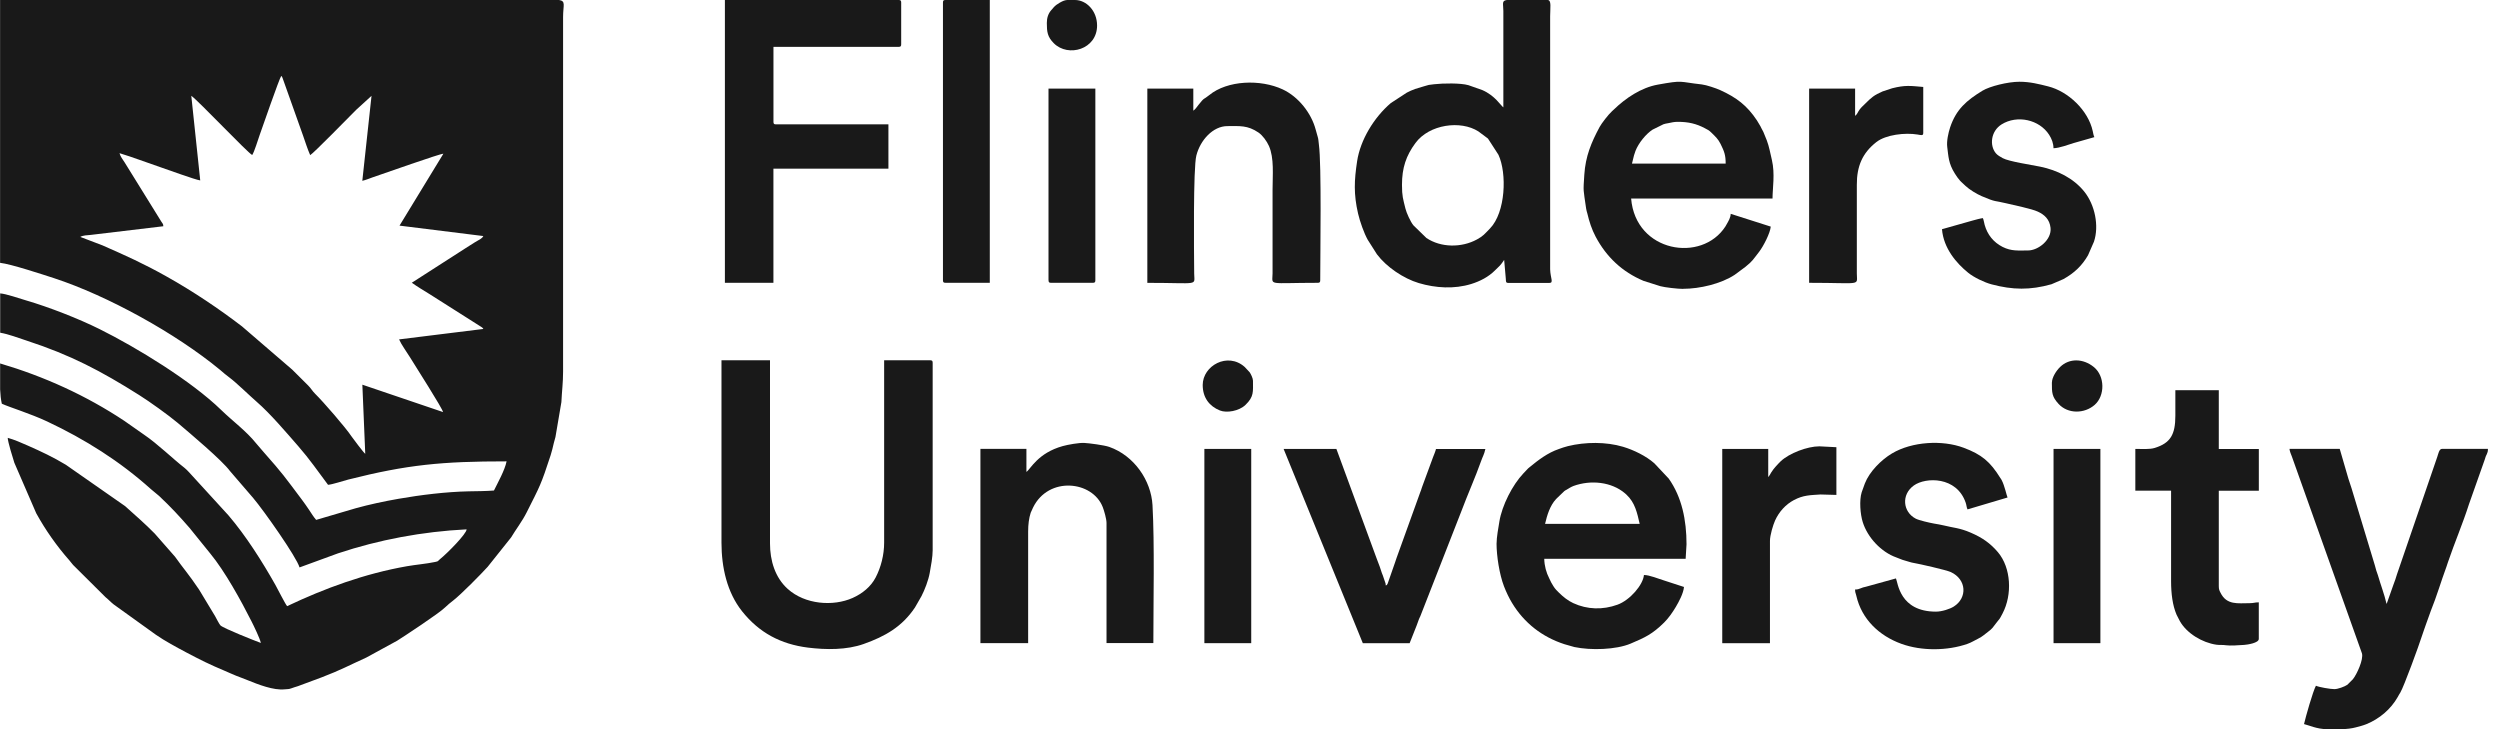<svg width="120" height="35" viewBox="0 0 120 35" fill="none" xmlns="http://www.w3.org/2000/svg">
<path fill-rule="evenodd" clip-rule="evenodd" d="M12.106 7.441C12.223 7.253 12.369 6.743 12.461 6.488C12.588 6.133 13.399 3.788 13.498 3.647C13.55 3.698 13.511 3.635 13.562 3.741L14.548 6.513C14.652 6.812 14.765 7.167 14.889 7.446C15.039 7.368 16.739 5.631 17.094 5.274L17.833 4.601L17.391 8.679C17.568 8.639 17.725 8.568 17.879 8.515C18.455 8.321 21.125 7.372 21.282 7.379L19.177 10.83L23.199 11.33C23.125 11.471 23.006 11.496 22.768 11.646C22.621 11.738 22.478 11.83 22.344 11.915L19.766 13.572C20.04 13.765 20.296 13.918 20.635 14.127L23.01 15.634C23.058 15.664 23.072 15.668 23.111 15.698C23.227 15.793 23.141 15.708 23.201 15.79L19.156 16.291C19.271 16.555 19.511 16.873 19.686 17.159C19.948 17.587 21.245 19.615 21.266 19.779L17.393 18.465L17.532 21.783C17.474 21.758 16.921 21.018 16.877 20.953C16.594 20.525 15.518 19.285 15.126 18.901C14.977 18.753 14.94 18.652 14.79 18.502C14.525 18.242 14.295 18.012 14.032 17.747L11.615 15.666C10.539 14.841 9.277 13.987 7.973 13.259C6.872 12.643 6.065 12.282 4.918 11.777L3.854 11.372C3.983 11.291 4.192 11.293 4.342 11.277L7.839 10.86C7.839 10.745 7.802 10.731 7.74 10.632L5.987 7.803C5.888 7.646 5.784 7.529 5.736 7.352C6.39 7.55 7.033 7.801 7.69 8.022C8.017 8.13 9.374 8.63 9.611 8.66L9.182 4.598C9.516 4.827 11.901 7.352 12.111 7.444L12.106 7.441ZM24.738 0H0.004V12.616C0.513 12.669 2.041 13.173 2.596 13.353C5.16 14.194 8.438 15.996 10.574 17.763C10.751 17.91 10.82 17.982 11.025 18.131C11.341 18.364 11.972 18.984 12.323 19.288C12.986 19.866 13.726 20.741 14.32 21.421C14.868 22.048 15.246 22.605 15.746 23.271C15.958 23.255 16.47 23.082 16.721 23.018C19.552 22.303 21.213 22.145 24.316 22.145C24.233 22.569 23.888 23.179 23.71 23.545C23.349 23.575 22.833 23.578 22.494 23.584C21.393 23.608 20.192 23.757 19.13 23.942C18.432 24.064 17.711 24.22 17.085 24.393L15.175 24.955C15.048 24.808 14.951 24.646 14.831 24.467C14.702 24.276 14.629 24.172 14.493 23.988C13.643 22.856 13.581 22.748 12.673 21.721L12.295 21.281C11.816 20.684 11.171 20.218 10.622 19.684C9.189 18.288 6.563 16.682 4.78 15.797C3.78 15.3 2.368 14.745 1.248 14.418C0.916 14.321 0.306 14.106 0.009 14.083V15.97C0.416 16.039 0.882 16.221 1.28 16.35C3.397 17.041 4.851 17.809 6.68 18.963C7.178 19.276 8.093 19.931 8.53 20.299C9.141 20.817 10.662 22.096 11.042 22.614L12.157 23.909C12.673 24.52 14.235 26.738 14.378 27.236L16.223 26.561C18.186 25.907 20.278 25.515 22.397 25.409C22.397 25.621 21.469 26.559 21.119 26.84C21.001 26.934 21.068 26.936 20.893 26.973C20.467 27.063 19.957 27.105 19.538 27.178C17.502 27.535 15.587 28.238 13.783 29.095C13.71 29.028 13.309 28.234 13.221 28.079C12.59 26.96 11.802 25.713 10.963 24.734L9.07 22.663C9 22.594 8.936 22.518 8.862 22.462C8.291 22.018 7.57 21.308 6.906 20.859L5.969 20.202C4.135 18.984 2.121 18.069 0.006 17.445V18.691C0.018 18.94 0.041 19.173 0.087 19.378C0.449 19.546 1.453 19.85 2.262 20.23C4.082 21.085 5.759 22.145 7.236 23.472L7.637 23.806C8.217 24.352 8.588 24.755 9.093 25.333L10.099 26.577C10.788 27.411 11.569 28.826 12.076 29.832C12.182 30.04 12.482 30.66 12.521 30.862C12.221 30.752 10.728 30.162 10.581 30.019C10.537 29.978 10.367 29.657 10.327 29.579L9.558 28.305C9.065 27.568 8.8 27.287 8.401 26.722L7.427 25.612C6.975 25.149 6.485 24.727 6.005 24.294L3.162 22.31C2.543 21.937 1.994 21.681 1.34 21.391C1.045 21.26 0.684 21.101 0.37 21.016C0.375 21.205 0.624 22.018 0.688 22.211L1.739 24.637C2.181 25.439 2.725 26.213 3.326 26.893C3.402 26.98 3.427 27.026 3.51 27.119L5.068 28.667C5.222 28.791 5.31 28.897 5.457 29.012L7.48 30.466C7.92 30.772 8.473 31.067 8.954 31.323C9.618 31.673 10.072 31.901 10.779 32.196C10.975 32.279 11.129 32.353 11.323 32.431C11.5 32.503 11.684 32.565 11.883 32.648C12.396 32.857 13.131 33.145 13.663 33.088C13.845 33.069 13.841 33.09 13.986 33.039C14.101 33 14.147 32.98 14.295 32.938L15.428 32.517C16.375 32.155 16.693 31.966 17.582 31.563L19.064 30.754C19.384 30.554 21.066 29.448 21.356 29.162C21.49 29.031 21.614 28.934 21.755 28.823C22.13 28.533 23.102 27.547 23.409 27.206L24.533 25.796C24.75 25.43 25.063 25.029 25.284 24.587C25.92 23.324 25.966 23.276 26.431 21.85C26.494 21.656 26.537 21.46 26.583 21.265C26.611 21.147 26.634 21.092 26.662 20.977L26.947 19.299C26.97 18.779 27.03 18.357 27.028 17.827V0.818C27.028 0.244 27.173 0.055 26.834 0H24.738Z" fill="#191919"/>
<path fill-rule="evenodd" clip-rule="evenodd" d="M34.631 26.045C34.631 27.232 34.896 28.434 35.624 29.347C36.437 30.365 37.469 30.922 38.789 31.086C39.642 31.192 40.637 31.204 41.457 30.911C42.487 30.545 43.298 30.086 43.918 29.16L44.231 28.614C44.388 28.308 44.563 27.858 44.627 27.499C44.689 27.158 44.768 26.727 44.768 26.412V17.415C44.768 17.321 44.74 17.293 44.646 17.293H42.439V26.043C42.439 26.635 42.286 27.229 42.031 27.72C41.8 28.163 41.397 28.49 40.925 28.702C39.996 29.116 38.642 29.022 37.806 28.264C37.207 27.723 36.96 26.916 36.96 26.084V17.293H34.631V26.043V26.045Z" fill="#191919"/>
<path fill-rule="evenodd" clip-rule="evenodd" d="M67.295 8.872C67.295 8.059 67.491 7.474 67.943 6.863C68.606 5.965 70.115 5.762 70.963 6.308L71.408 6.64C71.408 6.64 71.422 6.654 71.428 6.66L71.926 7.43C72.338 8.321 72.272 10.194 71.518 10.969C71.253 11.241 71.196 11.328 70.896 11.492C70.154 11.899 69.159 11.89 68.466 11.422L67.844 10.816C67.703 10.646 67.51 10.215 67.461 10.012C67.348 9.547 67.295 9.427 67.295 8.872ZM72.327 0C72.071 0.041 72.159 0.17 72.161 0.532V5.154C72.023 5.052 71.76 4.589 71.152 4.324L70.486 4.089C70.102 3.979 69.27 3.995 68.841 4.043C68.551 4.075 68.595 4.069 68.364 4.138L67.924 4.271C67.747 4.336 67.685 4.368 67.528 4.446L66.761 4.946C65.952 5.635 65.296 6.716 65.141 7.741C65.003 8.653 64.971 9.317 65.187 10.25C65.277 10.639 65.473 11.19 65.648 11.505L66.093 12.206C66.551 12.816 67.369 13.369 68.104 13.588C68.91 13.828 69.804 13.883 70.618 13.632C71.044 13.501 71.456 13.286 71.76 12.978C71.958 12.777 71.998 12.77 72.15 12.549C72.198 12.48 72.154 12.531 72.2 12.478L72.279 13.381C72.29 13.51 72.267 13.581 72.405 13.581H74.368C74.589 13.581 74.421 13.362 74.407 12.929V0.776C74.407 0.385 74.483 0 74.285 0H72.325H72.327Z" fill="#191919"/>
<path fill-rule="evenodd" clip-rule="evenodd" d="M34.795 13.574H37.124V8.096H42.644V5.969H37.248C37.154 5.969 37.126 5.942 37.126 5.847V2.249H43.135C43.229 2.249 43.257 2.221 43.257 2.126V0.122C43.257 0.028 43.229 0 43.135 0H34.795V13.574Z" fill="#191919"/>
<path fill-rule="evenodd" clip-rule="evenodd" d="M78.702 25.146H74.163C74.26 24.729 74.398 24.269 74.691 23.955C74.695 23.948 74.705 23.942 74.712 23.935C74.716 23.928 74.725 23.921 74.732 23.914L75.087 23.573C75.135 23.536 75.142 23.536 75.188 23.511C75.301 23.446 75.398 23.375 75.534 23.324C76.354 23.029 77.349 23.124 78.001 23.681C78.022 23.7 78.043 23.716 78.066 23.739C78.487 24.128 78.584 24.63 78.704 25.144L78.702 25.146ZM71.834 26.086C71.834 26.683 71.972 27.572 72.191 28.141C72.297 28.416 72.435 28.706 72.578 28.941C73.159 29.904 74.025 30.576 75.094 30.922L75.571 31.058C76.361 31.224 77.573 31.189 78.273 30.892C78.96 30.6 79.312 30.441 79.879 29.881C80.089 29.673 80.28 29.399 80.439 29.132C80.591 28.874 80.805 28.48 80.831 28.174L79.904 27.872C79.609 27.784 79.181 27.6 78.909 27.6C78.87 28.068 78.241 28.809 77.637 29.026C76.937 29.279 76.191 29.263 75.516 28.95C75.257 28.83 75.029 28.646 74.831 28.45C74.718 28.337 74.654 28.28 74.566 28.141C74.532 28.084 74.493 28.019 74.46 27.962C74.421 27.888 74.403 27.842 74.366 27.768C74.219 27.483 74.131 27.16 74.124 26.824H80.911L80.953 26.128C80.953 24.969 80.731 23.865 80.1 22.974L79.407 22.237C79.006 21.884 78.423 21.601 77.909 21.446C77.087 21.2 76.091 21.211 75.26 21.414C75.062 21.462 74.999 21.495 74.827 21.552C74.29 21.734 73.836 22.082 73.414 22.43C73.361 22.474 73.396 22.442 73.348 22.485L73.129 22.716C72.599 23.271 72.094 24.266 71.97 25.034C71.921 25.335 71.836 25.791 71.836 26.086H71.834Z" fill="#191919"/>
<path fill-rule="evenodd" clip-rule="evenodd" d="M80.542 5.848C81.037 5.848 81.424 5.937 81.832 6.154C81.991 6.237 82.028 6.251 82.148 6.368C82.348 6.564 82.468 6.672 82.588 6.91C82.768 7.274 82.832 7.446 82.832 7.852H78.335C78.367 7.716 78.393 7.61 78.432 7.458L78.503 7.244C78.655 6.859 79.005 6.43 79.323 6.223L79.844 5.965C79.927 5.935 79.959 5.935 80.077 5.912C80.252 5.877 80.349 5.848 80.544 5.848H80.542ZM80.786 13.863C81.595 13.863 82.613 13.621 83.263 13.192L83.779 12.81C84.145 12.51 84.132 12.478 84.424 12.105C84.429 12.098 84.438 12.089 84.442 12.082C84.65 11.808 84.97 11.185 84.996 10.877L83.074 10.264C83.069 10.446 82.968 10.61 82.88 10.764L82.821 10.868C81.687 12.63 78.508 12.119 78.294 9.529H85.081C85.081 9.045 85.207 8.343 85.051 7.679C84.975 7.359 84.917 7.027 84.806 6.737L84.641 6.331C84.59 6.232 84.59 6.244 84.542 6.145C84.53 6.122 84.514 6.085 84.502 6.062L84.334 5.781C83.857 5.062 83.355 4.682 82.563 4.322C82.376 4.237 81.899 4.076 81.687 4.053C80.554 3.928 80.83 3.836 79.575 4.062C78.777 4.205 78.029 4.709 77.462 5.26C77.407 5.313 77.434 5.288 77.377 5.338C77.204 5.493 76.872 5.926 76.782 6.094C76.381 6.84 76.105 7.497 76.047 8.386C75.992 9.255 75.994 9.018 76.135 10.015C76.149 10.121 76.165 10.13 76.192 10.245C76.282 10.633 76.404 11.008 76.591 11.361C77.109 12.337 77.865 13.049 78.886 13.48L79.694 13.736C79.909 13.796 80.533 13.867 80.791 13.867L80.786 13.863Z" fill="#191919"/>
<path fill-rule="evenodd" clip-rule="evenodd" d="M112.062 33.079C111.855 33.079 111.302 32.982 111.164 32.915C111.014 33.201 110.678 34.388 110.593 34.756C110.814 34.807 111.219 35 111.696 35H112.408C112.641 34.993 112.871 34.97 113.081 34.913C113.283 34.858 113.403 34.832 113.583 34.761C114.214 34.505 114.756 34.047 115.094 33.452C115.117 33.411 115.124 33.392 115.152 33.346C115.193 33.277 115.182 33.3 115.214 33.245C115.385 32.964 116.099 31.01 116.265 30.492C116.327 30.296 116.378 30.174 116.433 30.006L116.682 29.314C116.963 28.623 117.172 27.898 117.43 27.202C117.463 27.117 117.474 27.068 117.502 26.985C117.817 26.057 118.214 25.131 118.513 24.195L119.271 22.05C119.28 22.02 119.299 21.956 119.31 21.926C119.345 21.832 119.315 21.917 119.361 21.813C119.407 21.709 119.419 21.68 119.421 21.546H117.214C117.076 21.546 117.036 21.799 116.988 21.933L115.055 27.566C115.002 27.745 114.956 27.884 114.889 28.054L114.569 28.96C114.569 28.96 114.562 28.978 114.555 28.987C114.445 28.51 114.27 28.068 114.138 27.605C114.117 27.536 114.088 27.46 114.064 27.393C114.037 27.31 114.023 27.232 113.993 27.137L112.873 23.433C112.825 23.297 112.77 23.106 112.721 22.97L112.307 21.546H109.895C109.906 21.673 109.973 21.811 110.012 21.919L113.373 31.36C113.459 31.651 113.127 32.372 112.938 32.604L112.673 32.869C112.539 32.961 112.217 33.077 112.062 33.077V33.079Z" fill="#191919"/>
<path fill-rule="evenodd" clip-rule="evenodd" d="M57.279 5.315V4.253H55.072V13.577C57.595 13.577 57.328 13.738 57.321 13.128C57.312 12.089 57.27 8.068 57.425 7.465C57.613 6.725 58.224 6.053 58.915 6.053C59.503 6.053 59.88 6.004 60.406 6.361C60.606 6.497 60.804 6.774 60.908 7.004C61.168 7.587 61.083 8.405 61.083 9.119V13.125C61.076 13.731 60.811 13.575 63.249 13.575C63.343 13.575 63.371 13.547 63.371 13.453C63.371 12.181 63.44 7.909 63.306 6.933C63.285 6.778 63.288 6.691 63.253 6.576C63.214 6.437 63.196 6.387 63.154 6.225C62.944 5.424 62.318 4.64 61.571 4.292C60.505 3.793 58.913 3.85 58.042 4.567C57.761 4.797 57.832 4.647 57.528 5.034C57.452 5.133 57.371 5.253 57.277 5.315H57.279Z" fill="#191919"/>
<path fill-rule="evenodd" clip-rule="evenodd" d="M49.268 22.65V21.547H47.06V30.87H49.351V25.514C49.351 25.168 49.39 24.874 49.473 24.613L49.588 24.36C50.327 22.851 52.44 23.072 52.933 24.344C52.998 24.512 53.113 24.906 53.113 25.104V30.868H55.361C55.361 28.908 55.423 26.106 55.32 24.245C55.253 23.063 54.442 21.874 53.246 21.452C52.998 21.365 52.279 21.273 52.046 21.261C51.795 21.247 51.265 21.342 51.014 21.411C49.811 21.745 49.466 22.519 49.27 22.65H49.268Z" fill="#191919"/>
<path fill-rule="evenodd" clip-rule="evenodd" d="M97.343 12.022C96.892 12.022 96.549 12.066 96.125 11.852C95.687 11.631 95.394 11.262 95.263 10.792C95.233 10.684 95.219 10.555 95.178 10.47C95.088 10.476 94.763 10.562 94.682 10.587L93.215 11.002C93.291 11.923 93.913 12.64 94.475 13.094C94.747 13.315 95.249 13.557 95.597 13.649C96.611 13.918 97.447 13.932 98.47 13.644L99.041 13.398C99.562 13.11 99.935 12.755 100.225 12.253L100.511 11.598C100.76 10.847 100.562 9.843 100.046 9.198C99.53 8.555 98.749 8.168 97.931 8C97.491 7.91 96.44 7.756 96.132 7.592C96.016 7.53 95.874 7.447 95.797 7.352C95.489 6.975 95.562 6.293 96.074 5.972C96.827 5.502 97.889 5.742 98.357 6.468C98.484 6.664 98.567 6.885 98.567 7.115C98.862 7.108 99.276 6.942 99.543 6.864L100.53 6.583C100.486 6.491 100.474 6.399 100.451 6.293C100.235 5.3 99.279 4.387 98.306 4.145C97.876 4.037 97.445 3.924 96.933 3.924C96.376 3.924 95.51 4.141 95.157 4.355C94.401 4.818 93.897 5.242 93.606 6.115C93.519 6.38 93.431 6.779 93.468 7.06C93.528 7.509 93.521 7.836 93.835 8.334C93.911 8.454 93.987 8.567 94.076 8.666L94.116 8.707C94.116 8.707 94.129 8.721 94.136 8.728L94.348 8.926C94.533 9.101 94.883 9.313 95.125 9.417C95.83 9.721 95.733 9.619 96.297 9.758C96.689 9.854 97.509 10.016 97.818 10.159C98.131 10.304 98.382 10.525 98.426 10.937C98.488 11.506 97.839 12.022 97.346 12.022H97.343Z" fill="#191919"/>
<path fill-rule="evenodd" clip-rule="evenodd" d="M92.927 29.359C91.174 29.359 91.1 27.96 91.006 27.764L89.564 28.163C89.398 28.202 89.453 28.186 89.312 28.239C89.204 28.28 89.177 28.294 89.043 28.297C89.048 28.472 89.071 28.449 89.105 28.603C89.361 29.72 90.197 30.515 91.262 30.902C92.236 31.257 93.476 31.241 94.434 30.907C94.632 30.838 94.763 30.748 94.957 30.653C95.16 30.554 95.263 30.446 95.438 30.317C95.634 30.172 95.669 30.103 95.812 29.914C96.012 29.649 95.936 29.803 96.123 29.446C96.597 28.541 96.535 27.258 95.901 26.506C95.535 26.076 95.15 25.806 94.593 25.567C94.054 25.334 93.766 25.338 93.303 25.221C93.137 25.18 93.033 25.168 92.821 25.129C92.618 25.092 92.114 24.979 91.953 24.894C91.34 24.574 91.248 23.747 91.863 23.304C92.434 22.894 93.922 22.864 94.353 24.129C94.395 24.249 94.392 24.352 94.441 24.451L96.362 23.88C96.321 23.795 96.219 23.309 96.084 23.053C96.024 22.94 96.074 23.035 96.021 22.952C95.526 22.154 95.118 21.814 94.252 21.491C93.245 21.113 91.784 21.187 90.812 21.767C90.301 22.072 89.734 22.638 89.513 23.207L89.361 23.629C89.239 24.014 89.294 24.689 89.412 25.062C89.642 25.797 90.296 26.502 91.027 26.758C91.216 26.824 91.252 26.859 91.446 26.91C91.589 26.947 91.706 26.997 91.865 27.023C92.13 27.066 93.425 27.361 93.637 27.458C94.402 27.813 94.441 28.697 93.782 29.114C93.6 29.23 93.215 29.359 92.923 29.359H92.927Z" fill="#191919"/>
<path fill-rule="evenodd" clip-rule="evenodd" d="M66.61 28.008L66.56 28.094C66.504 28.052 66.527 28.197 66.507 28.008L66.375 27.619C66.308 27.467 66.283 27.347 66.226 27.195C66.182 27.08 66.133 26.946 66.08 26.81L64.147 21.548H61.613L65.415 30.872H67.663L67.999 30.024C68.032 29.937 68.069 29.819 68.108 29.725C68.152 29.616 68.131 29.679 68.172 29.587L70.16 24.502C70.419 23.806 70.849 22.827 71.084 22.154C71.183 21.873 71.232 21.841 71.299 21.551H68.928C68.903 21.661 68.836 21.816 68.787 21.942L68.281 23.318C68.246 23.403 68.241 23.442 68.209 23.532C68.202 23.55 68.181 23.599 68.175 23.619L67.037 26.776C67.007 26.856 66.993 26.919 66.965 26.99L66.608 28.013L66.61 28.008Z" fill="#191919"/>
<path fill-rule="evenodd" clip-rule="evenodd" d="M104.417 19.954C104.417 20.855 104.185 21.265 103.429 21.5C103.178 21.578 102.798 21.548 102.496 21.548V23.553H104.212V27.886C104.212 28.504 104.284 29.057 104.475 29.506L104.613 29.775C104.613 29.775 104.623 29.794 104.627 29.803C104.957 30.4 105.71 30.849 106.387 30.946C106.546 30.969 106.687 30.946 106.853 30.973C107.025 31.001 107.493 30.973 107.726 30.955C107.88 30.944 108.422 30.863 108.422 30.669V28.912C108.214 28.912 108.198 28.953 107.972 28.953C107.424 28.953 106.883 29.054 106.588 28.458C106.532 28.349 106.502 28.296 106.502 28.135V23.555H108.424V21.551H106.502V18.729H104.417V19.954Z" fill="#191919"/>
<path fill-rule="evenodd" clip-rule="evenodd" d="M45.262 0.122V13.452C45.262 13.547 45.289 13.574 45.384 13.574H47.51V0H45.384C45.289 0 45.262 0.028 45.262 0.122Z" fill="#191919"/>
<path fill-rule="evenodd" clip-rule="evenodd" d="M84.875 22.899V21.549H82.668V30.872H84.958V25.965C84.958 25.686 85.112 25.186 85.204 24.984C85.391 24.569 85.709 24.214 86.105 24.005C86.564 23.76 86.893 23.77 87.384 23.735L88.147 23.756V21.466L87.329 21.424C86.753 21.424 85.884 21.754 85.472 22.143L85.35 22.267C84.944 22.701 85.032 22.717 84.875 22.899Z" fill="#191919"/>
<path fill-rule="evenodd" clip-rule="evenodd" d="M89.045 5.56V4.252H86.838V13.575C89.4 13.575 89.132 13.741 89.128 13.126V8.873C89.123 7.973 89.4 7.344 90.061 6.823C90.522 6.459 91.45 6.36 92.04 6.457C92.222 6.487 92.316 6.526 92.316 6.381V4.174C91.699 4.121 91.459 4.077 90.826 4.236L90.365 4.388C89.96 4.563 89.826 4.68 89.526 4.98C89.434 5.072 89.344 5.148 89.266 5.252C89.172 5.378 89.153 5.482 89.045 5.563V5.56Z" fill="#191919"/>
<path d="M60.059 21.548H57.81V30.872H60.059V21.548Z" fill="#191919"/>
<path d="M100.819 21.548H98.57V30.872H100.819V21.548Z" fill="#191919"/>
<path fill-rule="evenodd" clip-rule="evenodd" d="M50.33 13.453C50.33 13.547 50.358 13.575 50.453 13.575H52.455C52.549 13.575 52.577 13.547 52.577 13.453V4.253H50.328V13.453H50.33Z" fill="#191919"/>
<path fill-rule="evenodd" clip-rule="evenodd" d="M98.49 18.359C98.49 18.859 98.49 19.037 98.811 19.387C99.26 19.878 100.055 19.864 100.545 19.433C101.043 18.995 101.045 18.055 100.501 17.615C99.995 17.205 99.331 17.184 98.889 17.611C98.702 17.79 98.493 18.117 98.493 18.359H98.49Z" fill="#191919"/>
<path fill-rule="evenodd" clip-rule="evenodd" d="M57.73 18.481C57.73 19.082 58.044 19.497 58.553 19.702C58.878 19.834 59.474 19.735 59.785 19.433C60.196 19.037 60.143 18.804 60.143 18.276C60.143 18.161 60.041 17.947 59.981 17.866L59.744 17.613C58.926 16.885 57.73 17.553 57.73 18.481Z" fill="#191919"/>
<path fill-rule="evenodd" clip-rule="evenodd" d="M50.248 1.104C50.248 1.527 50.276 1.769 50.584 2.076C51.278 2.769 52.66 2.366 52.66 1.226C52.66 0.514 52.142 0 51.598 0H51.225C51.114 0.009 51.027 0.039 50.868 0.129C50.766 0.187 50.651 0.265 50.568 0.362C50.531 0.405 50.55 0.389 50.513 0.429C50.492 0.454 50.455 0.491 50.455 0.493C50.313 0.657 50.248 0.864 50.248 1.104Z" fill="#191919"/>
</svg>
